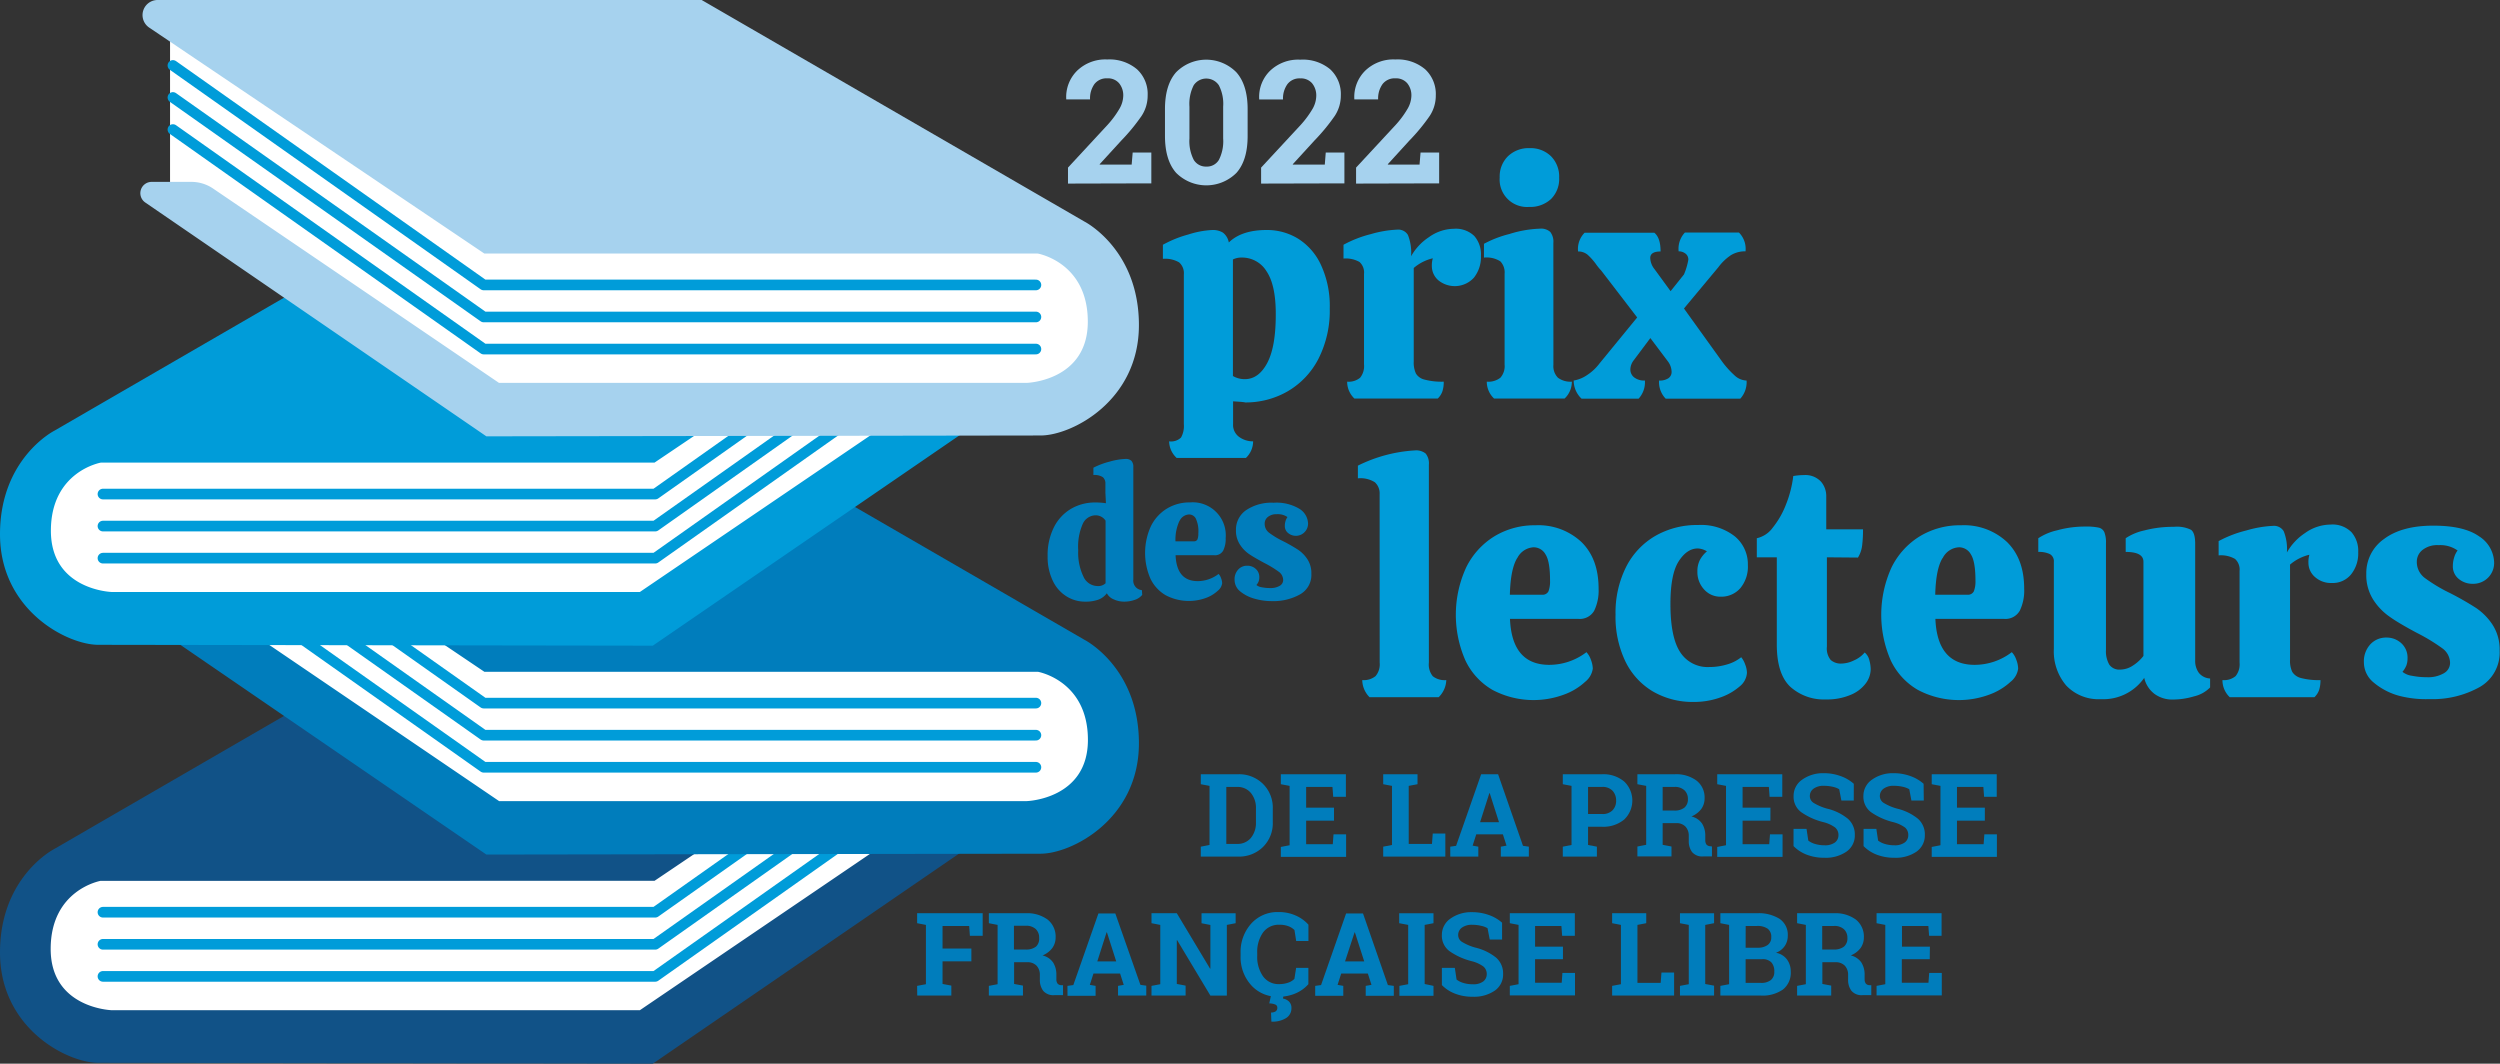 <svg xmlns="http://www.w3.org/2000/svg" viewBox="0 0 469.13 199.6"><rect x="0" y="0" width="469.13" height="199.6" fill="#333333" stroke="none"/><defs><style>.cls-1{fill:#007dbc;}.cls-2{fill:#a6d2ee;}.cls-3{fill:#009cd9;}.cls-4{fill:#fff;}.cls-5{fill:#115287;}.cls-6{fill:none;stroke:#009cd9;stroke-linecap:round;stroke-linejoin:round;stroke-width:2px;}</style></defs><g id="Calque_2" data-name="Calque 2"><g id="Calque_1-2" data-name="Calque 1"><path class="cls-1" d="M232.33,145.29A6.35,6.35,0,0,1,237,147.1a6.24,6.24,0,0,1,1.84,4.64v2.56a6.24,6.24,0,0,1-1.84,4.64,6.39,6.39,0,0,1-4.67,1.8h-7v-1.86l1.64-.32V147.47l-1.64-.31v-1.87h7Zm-2.21,2.38v10.69h2a3.22,3.22,0,0,0,2.61-1.12,4.42,4.42,0,0,0,.95-2.94v-2.58a4.38,4.38,0,0,0-.95-2.92,3.23,3.23,0,0,0-2.61-1.13Z"/><path class="cls-1" d="M250.33,154H245.1v4.41h5l.14-1.84h2.36v4.22H240.35v-1.86l1.65-.32V147.47l-1.65-.31v-1.87h12.21v4.23h-2.38l-.14-1.85H245.1v3.89h5.23Z"/><path class="cls-1" d="M259.56,160.74v-1.86l1.65-.32V147.47l-1.65-.31v-1.87H266v1.87l-1.65.31v10.89h4.36l.15-1.94h2.36v4.32Z"/><path class="cls-1" d="M272.14,158.88l1.1-.16,4.7-13.43h3.18l4.67,13.43,1.1.16v1.86h-5.26v-1.86l1.07-.19-.68-2.12h-5l-.68,2.12,1.07.19v1.86h-5.26Zm5.6-4.59h3.55l-1.74-5.45h-.07Z"/><path class="cls-1" d="M300.59,145.29a6.07,6.07,0,0,1,4.19,1.36,4.93,4.93,0,0,1,0,7.14,6.12,6.12,0,0,1-4.19,1.35H298v3.42l1.66.32v1.86h-6.4v-1.86l1.64-.32V147.47l-1.64-.31v-1.87h7.35ZM298,152.75h2.61a2.57,2.57,0,0,0,2-.71,2.53,2.53,0,0,0,.66-1.8,2.65,2.65,0,0,0-.66-1.84,2.54,2.54,0,0,0-2-.73H298Z"/><path class="cls-1" d="M314.24,145.29a6.43,6.43,0,0,1,4.13,1.2,4,4,0,0,1,1.5,3.33,3.36,3.36,0,0,1-.63,2,4.46,4.46,0,0,1-1.84,1.39,3.3,3.3,0,0,1,2,1.34,4.22,4.22,0,0,1,.6,2.33v.78a1.35,1.35,0,0,0,.2.79.93.93,0,0,0,.67.34l.38.05v1.87h-1.6a2.49,2.49,0,0,1-2.13-.82,3.41,3.41,0,0,1-.62-2.11v-.88a2.5,2.5,0,0,0-.6-1.77,2.28,2.28,0,0,0-1.69-.67H312v4.07l1.66.32v1.86h-6.4v-1.86l1.65-.32V147.47l-1.65-.31v-1.87h6.94ZM312,152.1h2.15a2.92,2.92,0,0,0,1.94-.55,2,2,0,0,0,.65-1.59,2.18,2.18,0,0,0-.65-1.66,2.57,2.57,0,0,0-1.89-.63H312Z"/><path class="cls-1" d="M332.22,154H327v4.41h5l.14-1.84h2.36v4.22H322.24v-1.86l1.65-.32V147.47l-1.65-.31v-1.87h12.21v4.23h-2.38l-.14-1.85H327v3.89h5.23Z"/><path class="cls-1" d="M347.86,150.22h-2.32l-.41-2.12a4.08,4.08,0,0,0-1.17-.45,7.31,7.31,0,0,0-1.65-.19,3.16,3.16,0,0,0-2,.54,1.68,1.68,0,0,0-.69,1.38,1.5,1.5,0,0,0,.72,1.29,9.94,9.94,0,0,0,2.51,1.07,9.68,9.68,0,0,1,3.88,1.88,3.9,3.9,0,0,1,1.33,3.06,3.68,3.68,0,0,1-1.58,3.14,6.85,6.85,0,0,1-4.13,1.14,9,9,0,0,1-3.32-.58,6.92,6.92,0,0,1-2.47-1.61v-3.23H339l.33,2.2a3.85,3.85,0,0,0,1.27.63,6.19,6.19,0,0,0,1.79.25,3.12,3.12,0,0,0,1.93-.52,1.69,1.69,0,0,0,.67-1.39,1.81,1.81,0,0,0-.64-1.44,6.35,6.35,0,0,0-2.21-1,12.58,12.58,0,0,1-4.16-1.88,3.59,3.59,0,0,1-1.41-3,3.68,3.68,0,0,1,1.59-3.07,6.68,6.68,0,0,1,4-1.23,9.12,9.12,0,0,1,3.25.55,7.4,7.4,0,0,1,2.46,1.44Z"/><path class="cls-1" d="M361,150.22h-2.32l-.4-2.12a4.28,4.28,0,0,0-1.18-.45,7.31,7.31,0,0,0-1.65-.19,3.16,3.16,0,0,0-2,.54,1.68,1.68,0,0,0-.69,1.38,1.49,1.49,0,0,0,.73,1.29,9.61,9.61,0,0,0,2.51,1.07,9.82,9.82,0,0,1,3.88,1.88,3.89,3.89,0,0,1,1.32,3.06,3.7,3.7,0,0,1-1.57,3.14,6.9,6.9,0,0,1-4.14,1.14,9,9,0,0,1-3.32-.58,6.92,6.92,0,0,1-2.47-1.61v-3.23h2.4l.33,2.2a4,4,0,0,0,1.27.63,6.19,6.19,0,0,0,1.79.25,3.1,3.1,0,0,0,1.93-.52,1.67,1.67,0,0,0,.67-1.39,1.8,1.8,0,0,0-.63-1.44,6.51,6.51,0,0,0-2.22-1,12.58,12.58,0,0,1-4.16-1.88,3.59,3.59,0,0,1-1.41-3,3.68,3.68,0,0,1,1.59-3.07,6.68,6.68,0,0,1,4-1.23,9.12,9.12,0,0,1,3.25.55,7.4,7.4,0,0,1,2.46,1.44Z"/><path class="cls-1" d="M372.46,154h-5.23v4.41h5l.14-1.84h2.35v4.22H362.49v-1.86l1.64-.32V147.47l-1.64-.31v-1.87h12.2v4.23h-2.37l-.14-1.85h-4.95v3.89h5.23Z"/><path class="cls-1" d="M172.1,185l1.65-.31V173.56l-1.65-.32v-1.87h12.3v4.23H182l-.13-1.84h-5V178h5.41v2.39h-5.41v4.25l1.65.31v1.86h-6.4Z"/><path class="cls-1" d="M192.47,171.37a6.45,6.45,0,0,1,4.13,1.2,4.07,4.07,0,0,1,1.49,3.33,3.42,3.42,0,0,1-.62,2,4.38,4.38,0,0,1-1.84,1.39,3.33,3.33,0,0,1,2,1.34,4.25,4.25,0,0,1,.6,2.33v.79a1.4,1.4,0,0,0,.2.79.9.9,0,0,0,.67.33l.38,0v1.87h-1.6a2.49,2.49,0,0,1-2.13-.82,3.39,3.39,0,0,1-.62-2.11V183a2.5,2.5,0,0,0-.6-1.77,2.32,2.32,0,0,0-1.69-.67h-2.54v4.08l1.66.31v1.86h-6.4V185l1.64-.31V173.56l-1.64-.32v-1.87h6.94Zm-2.2,6.81h2.14a3,3,0,0,0,2-.55A2,2,0,0,0,195,176a2.19,2.19,0,0,0-.64-1.66,2.6,2.6,0,0,0-1.89-.62h-2.2Z"/><path class="cls-1" d="M200.31,185l1.1-.15,4.71-13.44h3.17L214,184.81l1.1.15v1.86H209.8V185l1.07-.19-.68-2.12h-5l-.68,2.12,1.08.19v1.86h-5.27Zm5.6-4.59h3.55l-1.74-5.45h-.07Z"/><path class="cls-1" d="M231.87,171.37v1.87l-1.65.32v13.26h-3.09l-6.24-10.4h-.06v8.22l1.65.31v1.86h-6.4V185l1.65-.31V173.56l-1.65-.32v-1.87h4.75l6.24,10.4h.06v-8.2l-1.66-.32v-1.87h6.4Z"/><path class="cls-1" d="M245.53,176.58h-2.3l-.32-2.06a3.32,3.32,0,0,0-1.15-.72,4.55,4.55,0,0,0-1.64-.27A3.64,3.64,0,0,0,237,175a6.29,6.29,0,0,0-1.08,3.82v.54a6.32,6.32,0,0,0,1.08,3.83,3.56,3.56,0,0,0,3.06,1.48,5,5,0,0,0,1.67-.27,2.81,2.81,0,0,0,1.17-.72l.32-2.06h2.3v3.06a6.61,6.61,0,0,1-2.38,1.72,7.91,7.91,0,0,1-3.24.64,6.61,6.61,0,0,1-5.1-2.15,7.86,7.86,0,0,1-2-5.53v-.52a7.92,7.92,0,0,1,2-5.53,6.61,6.61,0,0,1,5.11-2.16,7.67,7.67,0,0,1,3.23.65,6.86,6.86,0,0,1,2.39,1.72Zm-4.67,10.2-.11.6a2.13,2.13,0,0,1,1.13.56,1.66,1.66,0,0,1,.46,1.28,2.14,2.14,0,0,1-1,1.82,4.81,4.81,0,0,1-2.76.67l-.07-1.71a1.54,1.54,0,0,0,.86-.21.77.77,0,0,0,.32-.67.62.62,0,0,0-.34-.6,3.08,3.08,0,0,0-1.17-.23l.33-1.51Z"/><path class="cls-1" d="M246.8,185l1.1-.15,4.7-13.44h3.17l4.67,13.44,1.11.15v1.86h-5.27V185l1.08-.19-.68-2.12h-5l-.68,2.12,1.07.19v1.86H246.8Zm5.6-4.59H256l-1.75-5.45h-.06Z"/><path class="cls-1" d="M262.56,173.24v-1.87H269v1.87l-1.66.32v11.09L269,185v1.86h-6.4V185l1.65-.31V173.56Z"/><path class="cls-1" d="M281.87,176.3h-2.32l-.41-2.12a3.82,3.82,0,0,0-1.17-.44,6.78,6.78,0,0,0-1.65-.2,3.16,3.16,0,0,0-2,.54,1.68,1.68,0,0,0-.69,1.39,1.5,1.5,0,0,0,.72,1.28,9.77,9.77,0,0,0,2.51,1.07,9.81,9.81,0,0,1,3.88,1.88,3.9,3.9,0,0,1,1.32,3.07,3.67,3.67,0,0,1-1.57,3.13,6.86,6.86,0,0,1-4.14,1.14,8.91,8.91,0,0,1-3.31-.58,6.92,6.92,0,0,1-2.47-1.61v-3.23H273l.33,2.2a3.85,3.85,0,0,0,1.27.63,5.85,5.85,0,0,0,1.78.25,3.07,3.07,0,0,0,1.94-.52,1.69,1.69,0,0,0,.67-1.39,1.79,1.79,0,0,0-.64-1.43,6.35,6.35,0,0,0-2.21-1,12.57,12.57,0,0,1-4.16-1.89,3.59,3.59,0,0,1-1.41-3,3.69,3.69,0,0,1,1.59-3.08,6.67,6.67,0,0,1,4-1.22,9.35,9.35,0,0,1,3.25.54,7.4,7.4,0,0,1,2.46,1.44Z"/><path class="cls-1" d="M293.29,180h-5.23v4.41h5l.13-1.84h2.36v4.22H283.32V185l1.64-.31V173.56l-1.64-.32v-1.87h12.2v4.23h-2.38l-.14-1.84h-4.94v3.88h5.23Z"/><path class="cls-1" d="M302.52,186.82V185l1.65-.31V173.56l-1.65-.32v-1.87h6.4v1.87l-1.65.32v10.88h4.36l.15-1.94h2.37v4.32Z"/><path class="cls-1" d="M315.25,173.24v-1.87h6.4v1.87l-1.66.32v11.09l1.66.31v1.86h-6.4V185l1.65-.31V173.56Z"/><path class="cls-1" d="M329.69,171.37a7.37,7.37,0,0,1,4.26,1.06,3.61,3.61,0,0,1,1.53,3.17,3.34,3.34,0,0,1-.57,1.92,3.44,3.44,0,0,1-1.65,1.27,3.28,3.28,0,0,1,2.08,1.27,3.77,3.77,0,0,1,.7,2.26,4,4,0,0,1-1.46,3.36,6.66,6.66,0,0,1-4.16,1.14h-7.59V185l1.64-.31V173.56l-1.64-.32v-1.87h6.86Zm-2.12,6.47h2.23a3.1,3.1,0,0,0,1.91-.51,1.73,1.73,0,0,0,.67-1.48,1.85,1.85,0,0,0-.68-1.58,3.31,3.31,0,0,0-2-.51h-2.12Zm0,2.15v4.45h2.85a2.85,2.85,0,0,0,1.88-.53,1.93,1.93,0,0,0,.65-1.59,2.46,2.46,0,0,0-.55-1.73,2.27,2.27,0,0,0-1.74-.6Z"/><path class="cls-1" d="M344.14,171.37a6.45,6.45,0,0,1,4.13,1.2,4.07,4.07,0,0,1,1.49,3.33,3.42,3.42,0,0,1-.62,2,4.38,4.38,0,0,1-1.84,1.39,3.33,3.33,0,0,1,2,1.34,4.25,4.25,0,0,1,.6,2.33v.79a1.4,1.4,0,0,0,.2.79.9.9,0,0,0,.67.33l.38,0v1.87h-1.6a2.49,2.49,0,0,1-2.13-.82,3.39,3.39,0,0,1-.62-2.11V183a2.5,2.5,0,0,0-.6-1.77,2.32,2.32,0,0,0-1.69-.67h-2.54v4.08l1.66.31v1.86h-6.4V185l1.64-.31V173.56l-1.64-.32v-1.87h6.94Zm-2.2,6.81h2.14a3,3,0,0,0,1.95-.55,2,2,0,0,0,.64-1.59,2.19,2.19,0,0,0-.64-1.66,2.6,2.6,0,0,0-1.89-.62h-2.2Z"/><path class="cls-1" d="M362.12,180h-5.24v4.41h5l.14-1.84h2.36v4.22H352.14V185l1.64-.31V173.56l-1.64-.32v-1.87h12.2v4.23H362l-.14-1.84h-4.95v3.88h5.24Z"/><path class="cls-2" d="M200.41,34.45v-3l7.41-8a17.74,17.74,0,0,0,2.28-3.1,5,5,0,0,0,.68-2.36,3.56,3.56,0,0,0-.78-2.37,2.74,2.74,0,0,0-2.21-.92,2.86,2.86,0,0,0-2.42,1.08,4.61,4.61,0,0,0-.82,2.87h-4.47l0-.09a6.94,6.94,0,0,1,2-5.25,7.63,7.63,0,0,1,5.71-2.15A8,8,0,0,1,213.36,13a6.3,6.3,0,0,1,2,4.91,6.91,6.91,0,0,1-1.14,3.84,36,36,0,0,1-3.78,4.6l-4.08,4.46,0,.08h6l.19-2.27h3.5v5.79Z"/><path class="cls-2" d="M234.12,25.53q0,4.54-2.09,6.9a8,8,0,0,1-11.33,0q-2.08-2.36-2.09-6.9V20.47q0-4.53,2.08-6.9a7.94,7.94,0,0,1,11.32,0c1.4,1.58,2.11,3.88,2.11,6.9ZM229.53,20a7.58,7.58,0,0,0-.81-4A2.84,2.84,0,0,0,224,16a7.71,7.71,0,0,0-.8,4v6a7.7,7.7,0,0,0,.81,4,2.66,2.66,0,0,0,2.38,1.26A2.61,2.61,0,0,0,228.73,30a7.71,7.71,0,0,0,.8-4Z"/><path class="cls-2" d="M236.65,34.45v-3l7.42-8a18.28,18.28,0,0,0,2.28-3.1A5.09,5.09,0,0,0,247,18a3.62,3.62,0,0,0-.78-2.37,2.76,2.76,0,0,0-2.22-.92,2.84,2.84,0,0,0-2.41,1.08,4.61,4.61,0,0,0-.83,2.87h-4.47l0-.09a6.86,6.86,0,0,1,2-5.25A7.61,7.61,0,0,1,244,11.2,8,8,0,0,1,249.61,13a6.33,6.33,0,0,1,2,4.91,6.91,6.91,0,0,1-1.14,3.84,36.21,36.21,0,0,1-3.79,4.6l-4.08,4.46,0,.08h6l.18-2.27h3.5v5.79Z"/><path class="cls-2" d="M254.47,34.45v-3l7.42-8a17.74,17.74,0,0,0,2.28-3.1,5.09,5.09,0,0,0,.68-2.36,3.56,3.56,0,0,0-.78-2.37,2.75,2.75,0,0,0-2.21-.92,2.86,2.86,0,0,0-2.42,1.08,4.61,4.61,0,0,0-.83,2.87h-4.47l0-.09a6.94,6.94,0,0,1,2-5.25,7.61,7.61,0,0,1,5.71-2.15A8,8,0,0,1,267.43,13a6.33,6.33,0,0,1,2,4.91,6.91,6.91,0,0,1-1.14,3.84,35.35,35.35,0,0,1-3.79,4.6l-4.07,4.46,0,.08h5.95l.19-2.27h3.49v5.79Z"/><path class="cls-3" d="M258.89,92.73A2.81,2.81,0,0,0,258,90.5a5.08,5.08,0,0,0-3.19-.74V87.38a27.51,27.51,0,0,1,10.72-2.86,2.83,2.83,0,0,1,2,.59,2.92,2.92,0,0,1,.6,2.09v37.14a3.48,3.48,0,0,0,.74,2.56,3.59,3.59,0,0,0,2.53.72,4.72,4.72,0,0,1-1.43,3.21H257a4.63,4.63,0,0,1-1.37-3.21,3.51,3.51,0,0,0,2.5-.75,3.43,3.43,0,0,0,.77-2.53Z"/><path class="cls-3" d="M297.7,122.38a3.91,3.91,0,0,1,.83,1.42,4.89,4.89,0,0,1,.36,1.67,3.82,3.82,0,0,1-1.43,2.47,11.68,11.68,0,0,1-4,2.41,16.44,16.44,0,0,1-13.39-.89,12.63,12.63,0,0,1-5.09-5.54,21.33,21.33,0,0,1,.15-17.44,14.18,14.18,0,0,1,5.33-5.86,14.51,14.51,0,0,1,7.67-2.05,11.82,11.82,0,0,1,8.64,3.15c2.14,2.11,3.21,5,3.21,8.75a8.71,8.71,0,0,1-.83,4.14,3.11,3.11,0,0,1-3,1.52H283.35q.36,8.63,7.38,8.63A11.5,11.5,0,0,0,297.7,122.38Zm-13-17.65q-1.25,2.05-1.37,6.87h6a1.23,1.23,0,0,0,1.25-.65,5.38,5.38,0,0,0,.29-2c0-2.34-.27-4-.83-4.88a2.56,2.56,0,0,0-2.26-1.37A3.64,3.64,0,0,0,284.72,104.73Z"/><path class="cls-3" d="M327.49,124.7a4.55,4.55,0,0,1,.33,1.55,3.56,3.56,0,0,1-1.37,2.56,11,11,0,0,1-3.66,2.08,14.56,14.56,0,0,1-5,.83,14.82,14.82,0,0,1-7.68-2A13.3,13.3,0,0,1,305,124.1a19.34,19.34,0,0,1-1.84-8.75,19.14,19.14,0,0,1,2-9,14.05,14.05,0,0,1,5.54-5.83,15.71,15.71,0,0,1,7.94-2,10.25,10.25,0,0,1,6.88,2.11,6.78,6.78,0,0,1,2.47,5.39,6.29,6.29,0,0,1-1.43,4.37,4.75,4.75,0,0,1-3.69,1.58,4.05,4.05,0,0,1-3.1-1.37,4.77,4.77,0,0,1-1.25-3.33,4.63,4.63,0,0,1,.48-2.21,5.49,5.49,0,0,1,1.31-1.6,3.58,3.58,0,0,0-1.73-.54c-1.35,0-2.54.81-3.57,2.41s-1.55,4.26-1.55,8c0,4.21.62,7.23,1.85,9.08a6.11,6.11,0,0,0,5.42,2.76,11.65,11.65,0,0,0,3.3-.47,7.59,7.59,0,0,0,2.71-1.37A4.39,4.39,0,0,1,327.49,124.7Z"/><path class="cls-3" d="M342.82,104.58v16.78a3.42,3.42,0,0,0,.71,2.48,2.85,2.85,0,0,0,2,.68,5.54,5.54,0,0,0,2.38-.6,5.4,5.4,0,0,0,2-1.48,2.66,2.66,0,0,1,.87,1.42,6.85,6.85,0,0,1,.26,1.73,4.54,4.54,0,0,1-.95,2.68,6.74,6.74,0,0,1-2.86,2.14,11.28,11.28,0,0,1-4.58.84,9.41,9.41,0,0,1-6.7-2.38c-1.68-1.59-2.53-4.23-2.53-7.92V104.58h-3.75V101a5.06,5.06,0,0,0,3-2,16.12,16.12,0,0,0,2.5-4.4,21.05,21.05,0,0,0,1.34-5.27,11.89,11.89,0,0,1,2-.18,4,4,0,0,1,3.19,1.22,4.11,4.11,0,0,1,1,2.71v6.25h6.9a24.48,24.48,0,0,1-.17,3.07,5.63,5.63,0,0,1-.78,2.23Z"/><path class="cls-3" d="M377.52,122.38a3.91,3.91,0,0,1,.84,1.42,5.09,5.09,0,0,1,.35,1.67,3.79,3.79,0,0,1-1.42,2.47,11.89,11.89,0,0,1-4,2.41,16.46,16.46,0,0,1-13.4-.89,12.63,12.63,0,0,1-5.09-5.54,21.43,21.43,0,0,1,.15-17.44,14.18,14.18,0,0,1,5.33-5.86A14.52,14.52,0,0,1,368,98.57a11.79,11.79,0,0,1,8.63,3.15c2.14,2.11,3.21,5,3.21,8.75a8.59,8.59,0,0,1-.83,4.14,3.1,3.1,0,0,1-3,1.52H363.18q.35,8.63,7.38,8.63A11.49,11.49,0,0,0,377.52,122.38Zm-13-17.65c-.84,1.37-1.29,3.66-1.37,6.87h6a1.23,1.23,0,0,0,1.25-.65,5.15,5.15,0,0,0,.3-2c0-2.34-.28-4-.84-4.88a2.54,2.54,0,0,0-2.26-1.37A3.61,3.61,0,0,0,364.55,104.73Z"/><path class="cls-3" d="M412.61,126.25a2.89,2.89,0,0,0,2.12,1.07V129a6.17,6.17,0,0,1-3,1.67,13.89,13.89,0,0,1-4,.6,5.6,5.6,0,0,1-3.45-1.07,5.2,5.2,0,0,1-1.91-3,9.37,9.37,0,0,1-8.15,4,8.34,8.34,0,0,1-6.49-2.56,9.89,9.89,0,0,1-2.32-6.91V105.41a1.52,1.52,0,0,0-.74-1.43,4.69,4.69,0,0,0-2.18-.41V101A10.61,10.61,0,0,1,386,99.52a19.54,19.54,0,0,1,5.38-.71,10.86,10.86,0,0,1,2.44.2,1.52,1.52,0,0,1,1.07.87,5.3,5.3,0,0,1,.3,2.08v20a5,5,0,0,0,.63,2.77,2.3,2.3,0,0,0,2.05.92,4.36,4.36,0,0,0,2.35-.74,7.87,7.87,0,0,0,2-1.82V105.41c0-1.23-1.11-1.84-3.33-1.84V101a10.09,10.09,0,0,1,3.49-1.46,21.07,21.07,0,0,1,5.56-.68,6,6,0,0,1,3.21.56c.52.38.78,1.24.78,2.59v21.9A3.81,3.81,0,0,0,412.61,126.25Z"/><path class="cls-3" d="M441.27,99.88a5.31,5.31,0,0,1,1.25,3.75,6.24,6.24,0,0,1-1.34,4.16,4.44,4.44,0,0,1-3.6,1.61,4.5,4.5,0,0,1-3.18-1.13,3.51,3.51,0,0,1-1.22-2.68,4.91,4.91,0,0,1,.18-1.49,8.57,8.57,0,0,0-3.63,1.85V123.8a4.89,4.89,0,0,0,.41,2.27,2.7,2.7,0,0,0,1.64,1.16,12.8,12.8,0,0,0,3.66.39,5.92,5.92,0,0,1-.24,1.81,3.46,3.46,0,0,1-.89,1.4H418.42a4.36,4.36,0,0,1-1.37-3.21,3.39,3.39,0,0,0,2.47-.75,3.52,3.52,0,0,0,.74-2.53v-17.2a2.67,2.67,0,0,0-.86-2.26,5.27,5.27,0,0,0-3.07-.66v-2.68a21.87,21.87,0,0,1,5.21-2,20.83,20.83,0,0,1,5-.86,2.13,2.13,0,0,1,2,1,9,9,0,0,1,.6,4,10.54,10.54,0,0,1,3.39-3.64,8.29,8.29,0,0,1,4.76-1.6A5,5,0,0,1,441.27,99.88Z"/><path class="cls-3" d="M450.17,130.56a12.55,12.55,0,0,1-4.73-2.47,4.9,4.9,0,0,1-1.85-3.81,4.7,4.7,0,0,1,1.2-3.36,4,4,0,0,1,3-1.28,4.05,4.05,0,0,1,2.83,1.07,3.64,3.64,0,0,1,1.16,2.8,3.89,3.89,0,0,1-.21,1.34,4.57,4.57,0,0,1-.74,1.22,3.55,3.55,0,0,0,1.78.74,13.86,13.86,0,0,0,2.8.27,5.89,5.89,0,0,0,3.18-.74,2.24,2.24,0,0,0,1.17-1.94,3.45,3.45,0,0,0-1.49-2.77,35.21,35.21,0,0,0-4.76-2.88c-2.23-1.19-3.91-2.18-5.06-3a11.31,11.31,0,0,1-3.07-3.16,8.6,8.6,0,0,1-1.34-4.91,7.8,7.8,0,0,1,3.33-6.54c2.23-1.67,5.3-2.5,9.23-2.5s6.72.68,8.6,2a6,6,0,0,1,2.83,4.91,3.91,3.91,0,0,1-4,4,4,4,0,0,1-2.65-.92,3,3,0,0,1-1.1-2.42,5.45,5.45,0,0,1,.24-1.57,4.08,4.08,0,0,1,.65-1.34,5.59,5.59,0,0,0-3.57-1,4.46,4.46,0,0,0-3,.89,2.8,2.8,0,0,0-1.08,2.26,3.75,3.75,0,0,0,1.49,3,29.75,29.75,0,0,0,4.76,2.85,56.23,56.23,0,0,1,4.89,2.8,11.23,11.23,0,0,1,3.09,3.16,8.51,8.51,0,0,1,1.31,4.82,7.44,7.44,0,0,1-3.78,6.87,18.16,18.16,0,0,1-9.37,2.24A20.06,20.06,0,0,1,450.17,130.56Z"/><path class="cls-1" d="M214.34,111.63a3,3,0,0,1-1.41.94,6.05,6.05,0,0,1-2,.33,4.69,4.69,0,0,1-1.92-.42,2.54,2.54,0,0,1-1.31-1.15,3.51,3.51,0,0,1-1.66,1.22,7.28,7.28,0,0,1-2.46.35,6.5,6.5,0,0,1-3.46-1,6.8,6.8,0,0,1-2.53-2.85,10.25,10.25,0,0,1-1-4.65,11.66,11.66,0,0,1,1.22-5.54,8.38,8.38,0,0,1,3.24-3.42,8.87,8.87,0,0,1,4.43-1.15c.38,0,1.07,0,2.05.14l-.1-2V90.79a1.54,1.54,0,0,0-.47-1.24,2.83,2.83,0,0,0-1.78-.41V87.77a14,14,0,0,1,3.06-1.15,12.38,12.38,0,0,1,2.95-.5,1.55,1.55,0,0,1,1.12.35,1.66,1.66,0,0,1,.36,1.2v21.07a1.78,1.78,0,0,0,1.61,2Zm-6.88-2.18V97.7a2.21,2.21,0,0,0-1.88-1,2.68,2.68,0,0,0-2.37,1.54,10.57,10.57,0,0,0-.88,5,10.33,10.33,0,0,0,1,5,2.92,2.92,0,0,0,2.57,1.73A2,2,0,0,0,207.46,109.45Z"/><path class="cls-1" d="M228.67,107.7a2.19,2.19,0,0,1,.47.81,2.61,2.61,0,0,1,.2.94,2.16,2.16,0,0,1-.8,1.39,6.68,6.68,0,0,1-2.23,1.36,9.35,9.35,0,0,1-7.56-.5,7.18,7.18,0,0,1-2.87-3.12,12.11,12.11,0,0,1,.09-9.84,8,8,0,0,1,3-3.3,8.14,8.14,0,0,1,4.33-1.16A6.2,6.2,0,0,1,230,101a4.88,4.88,0,0,1-.47,2.33,1.75,1.75,0,0,1-1.68.86h-7.25c.14,3.24,1.52,4.86,4.16,4.86A6.44,6.44,0,0,0,228.67,107.7Zm-7.32-10a8.34,8.34,0,0,0-.77,3.88H224a.71.71,0,0,0,.71-.37,3,3,0,0,0,.16-1.14,5.6,5.6,0,0,0-.47-2.75,1.42,1.42,0,0,0-1.27-.78A2.06,2.06,0,0,0,221.35,97.75Z"/><path class="cls-1" d="M235.33,112.32a7.21,7.21,0,0,1-2.66-1.39,2.78,2.78,0,0,1-1-2.15,2.66,2.66,0,0,1,.68-1.9,2.21,2.21,0,0,1,1.71-.72,2.28,2.28,0,0,1,1.59.6,2,2,0,0,1,.66,1.58,2.2,2.2,0,0,1-.12.76,2.47,2.47,0,0,1-.42.68,2,2,0,0,0,1,.42,7.82,7.82,0,0,0,1.57.15,3.33,3.33,0,0,0,1.8-.42,1.24,1.24,0,0,0,.65-1.09,1.94,1.94,0,0,0-.84-1.56,20,20,0,0,0-2.68-1.63c-1.25-.67-2.2-1.22-2.85-1.66a6.27,6.27,0,0,1-1.73-1.78,4.77,4.77,0,0,1-.76-2.76,4.43,4.43,0,0,1,1.88-3.7,8.52,8.52,0,0,1,5.2-1.41,8.33,8.33,0,0,1,4.86,1.16,3.37,3.37,0,0,1,1.59,2.77,2.29,2.29,0,0,1-3.74,1.76,1.66,1.66,0,0,1-.62-1.36,3.14,3.14,0,0,1,.13-.89,2.19,2.19,0,0,1,.37-.75,3.18,3.18,0,0,0-2-.54,2.51,2.51,0,0,0-1.67.51,1.56,1.56,0,0,0-.61,1.27,2.08,2.08,0,0,0,.84,1.71,16.15,16.15,0,0,0,2.69,1.61,31.39,31.39,0,0,1,2.75,1.58,6.29,6.29,0,0,1,1.74,1.78,4.73,4.73,0,0,1,.74,2.72,4.18,4.18,0,0,1-2.13,3.87,10.22,10.22,0,0,1-5.28,1.26A11.57,11.57,0,0,1,235.33,112.32Z"/><path class="cls-4" d="M181.81,120.35v32.52l-60.49,41.94L13.69,192.86s-16.26-2.92-8.13-18.53S57.26,148,57.26,148l75.12-11.38Z"/><path class="cls-5" d="M173.74,153.11l-53.67,36.46H21s-11.49-.33-11.49-11.49,9.38-12.79,9.38-12.79H122.82l62.87-42.4a2.82,2.82,0,0,0-1.58-5.17H82L10.19,159.31S0,164.48,0,178.73s12.62,20.71,18.45,20.71l104.05.16,63.95-43.86a2.12,2.12,0,0,0-1.2-3.88H177.8a7.26,7.26,0,0,0-4.06,1.25"/><polyline class="cls-6" points="181.26 129.99 122.95 171.18 19.32 171.18"/><polyline class="cls-6" points="181.26 136.01 122.95 177.2 19.32 177.2"/><polyline class="cls-6" points="181.26 142.03 122.95 183.22 19.32 183.22"/><path class="cls-4" d="M31.91,81.11v32.52l60.49,42,107.63-2s16.26-2.92,8.13-18.53-51.7-26.34-51.7-26.34L81.34,97.37Z"/><path class="cls-1" d="M40,113.87l53.66,36.46h99s11.49-.33,11.49-11.49-9.39-12.78-9.39-12.78H90.89L28,83.66a2.83,2.83,0,0,1,1.58-5.18H131.67l71.85,41.59s10.2,5.17,10.2,19.42S201.1,160.2,195.27,160.2l-104,.16-64-43.86a2.13,2.13,0,0,1,1.21-3.88h7.45A7.26,7.26,0,0,1,40,113.87"/><polyline class="cls-6" points="32.45 90.75 90.77 131.94 194.39 131.94"/><polyline class="cls-6" points="32.45 96.77 90.77 137.96 194.39 137.96"/><polyline class="cls-6" points="32.45 102.79 90.77 143.98 194.39 143.98"/><path class="cls-4" d="M181.81,41.87V74.39l-60.49,41.94-107.63-2s-16.26-2.92-8.13-18.53,51.7-26.34,51.7-26.34l75.12-11.38Z"/><path class="cls-3" d="M173.74,74.63l-53.67,36.46H21S9.55,110.77,9.55,99.6s9.38-12.79,9.38-12.79H122.82l62.87-42.39a2.83,2.83,0,0,0-1.58-5.18H82L10.19,80.83S0,86,0,100.25,12.62,121,18.45,121l104.05.16,63.95-43.86a2.12,2.12,0,0,0-1.2-3.87H177.8a7.25,7.25,0,0,0-4.06,1.24"/><polyline class="cls-6" points="181.26 51.52 122.95 92.71 19.32 92.71"/><polyline class="cls-6" points="181.26 57.53 122.95 98.72 19.32 98.72"/><polyline class="cls-6" points="181.26 63.55 122.95 104.74 19.32 104.74"/><path class="cls-4" d="M31.91,2.63V35.15L92.4,77.1,200,75.15s16.26-2.93,8.13-18.54-51.7-26.34-51.7-26.34L81.34,18.89Z"/><path class="cls-2" d="M40,35.39,93.64,71.85h99s11.49-.32,11.49-11.49-9.39-12.78-9.39-12.78H90.89L28,5.18A2.83,2.83,0,0,1,29.6,0H131.67l71.85,41.59s10.2,5.18,10.2,19.42S201.1,81.72,195.27,81.72l-104,.16L27.26,38a2.12,2.12,0,0,1,1.21-3.87h7.45A7.25,7.25,0,0,1,40,35.39"/><polyline class="cls-6" points="32.45 12.28 90.77 53.47 194.39 53.47"/><polyline class="cls-6" points="32.45 18.29 90.77 59.48 194.39 59.48"/><polyline class="cls-6" points="32.45 24.31 90.77 65.5 194.39 65.5"/><path class="cls-3" d="M231.39,75.31v4.28A2.77,2.77,0,0,0,232.54,82a4.4,4.4,0,0,0,2.61.82,4.3,4.3,0,0,1-1.35,3.11h-13a4.33,4.33,0,0,1-1.41-3.11,2.71,2.71,0,0,0,2.23-.71,4.41,4.41,0,0,0,.53-2.52V51.5a2.7,2.7,0,0,0-.88-2.26,5.19,5.19,0,0,0-3.05-.67V45.93A21.14,21.14,0,0,1,223,44a17.46,17.46,0,0,1,4.48-.84,3.64,3.64,0,0,1,2,.49,3,3,0,0,1,1.11,1.85q2.4-2.34,7.1-2.34a11.12,11.12,0,0,1,5.92,1.64,11.45,11.45,0,0,1,4.31,5,18.26,18.26,0,0,1,1.61,8.07,19.9,19.9,0,0,1-2.11,9.44,14.94,14.94,0,0,1-5.75,6.1,15.76,15.76,0,0,1-8,2.11C233.33,75.43,232.57,75.39,231.39,75.31Zm6.28-24.4A5.38,5.38,0,0,0,233,48.33a3.57,3.57,0,0,0-1.64.36V70.56a4.35,4.35,0,0,0,2.23.59q2.58,0,4.19-3t1.62-9C239.43,55.39,238.84,52.64,237.67,50.91Z"/><path class="cls-3" d="M276.66,44.29A5.23,5.23,0,0,1,277.9,48a6.22,6.22,0,0,1-1.32,4.11,4.87,4.87,0,0,1-6.69.47,3.51,3.51,0,0,1-1.2-2.64,4.72,4.72,0,0,1,.18-1.47,8.39,8.39,0,0,0-3.58,1.82V67.86a4.87,4.87,0,0,0,.41,2.23,2.57,2.57,0,0,0,1.61,1.14,12.51,12.51,0,0,0,3.61.39,5.72,5.72,0,0,1-.24,1.78,3.37,3.37,0,0,1-.88,1.38H254.15a4.32,4.32,0,0,1-1.35-3.16,3.35,3.35,0,0,0,2.43-.74,3.45,3.45,0,0,0,.73-2.49v-17a2.63,2.63,0,0,0-.85-2.23,5.18,5.18,0,0,0-3-.64V45.93a21.69,21.69,0,0,1,5.14-2,21,21,0,0,1,4.95-.84,2.12,2.12,0,0,1,2,1,9,9,0,0,1,.59,4,10.41,10.41,0,0,1,3.34-3.58,8.2,8.2,0,0,1,4.69-1.58A5,5,0,0,1,276.66,44.29Z"/><path class="cls-3" d="M291.5,68.45a3.08,3.08,0,0,0,.85,2.43,3.93,3.93,0,0,0,2.61.74,4.32,4.32,0,0,1-1.35,3.16H280.36A4.32,4.32,0,0,1,279,71.62a3.66,3.66,0,0,0,2.55-.74,3.28,3.28,0,0,0,.79-2.49v-17a3,3,0,0,0-.79-2.34,4.79,4.79,0,0,0-3.08-.71V45.75a20.47,20.47,0,0,1,4.78-1.84,21.23,21.23,0,0,1,5.72-1,2.59,2.59,0,0,1,1.94.61,3,3,0,0,1,.58,2.09Zm-.44-31.11a5.72,5.72,0,0,1-4.13,1.49,5.14,5.14,0,0,1-5.51-5.51,5.33,5.33,0,0,1,1.55-4,5.58,5.58,0,0,1,4.08-1.52,5.47,5.47,0,0,1,4,1.52,5.4,5.4,0,0,1,1.53,4A5.32,5.32,0,0,1,291.06,37.34Z"/><path class="cls-3" d="M325.46,70.41a3.44,3.44,0,0,0,2.29,1,4.6,4.6,0,0,1-1.18,3.4h-14a4.43,4.43,0,0,1-1.24-3.4,2.92,2.92,0,0,0,1.76-.44,1.42,1.42,0,0,0,.59-1.2,3.37,3.37,0,0,0-.64-1.88l-3.35-4.45-3.11,4.16a2.89,2.89,0,0,0-.64,1.7,1.87,1.87,0,0,0,.73,1.53,3.08,3.08,0,0,0,2,.58,4.56,4.56,0,0,1-1.18,3.4H296.78a4.65,4.65,0,0,1-1.47-3.4,6.41,6.41,0,0,0,2.59-1.08,9.08,9.08,0,0,0,2.22-2.09l7.1-8.67-6.75-8.8a10.77,10.77,0,0,1-1-1.23,11.25,11.25,0,0,0-1.58-1.76,2.69,2.69,0,0,0-1.76-.59,4.32,4.32,0,0,1,1.23-3.52h13.07c.79.63,1.18,1.8,1.18,3.52-1.29,0-1.94.41-1.94,1.23a3.57,3.57,0,0,0,.82,2.11l3,4.11L316,51.5a12.53,12.53,0,0,0,.82-2.76,1.39,1.39,0,0,0-.56-1.17,2.09,2.09,0,0,0-1.26-.41,4.45,4.45,0,0,1,1.17-3.52h10.15a4.32,4.32,0,0,1,1.23,3.52,5.14,5.14,0,0,0-2.67.68,9.44,9.44,0,0,0-2.43,2.31L316,57.89l7,9.74A17.16,17.16,0,0,0,325.46,70.41Z"/></g></g></svg>